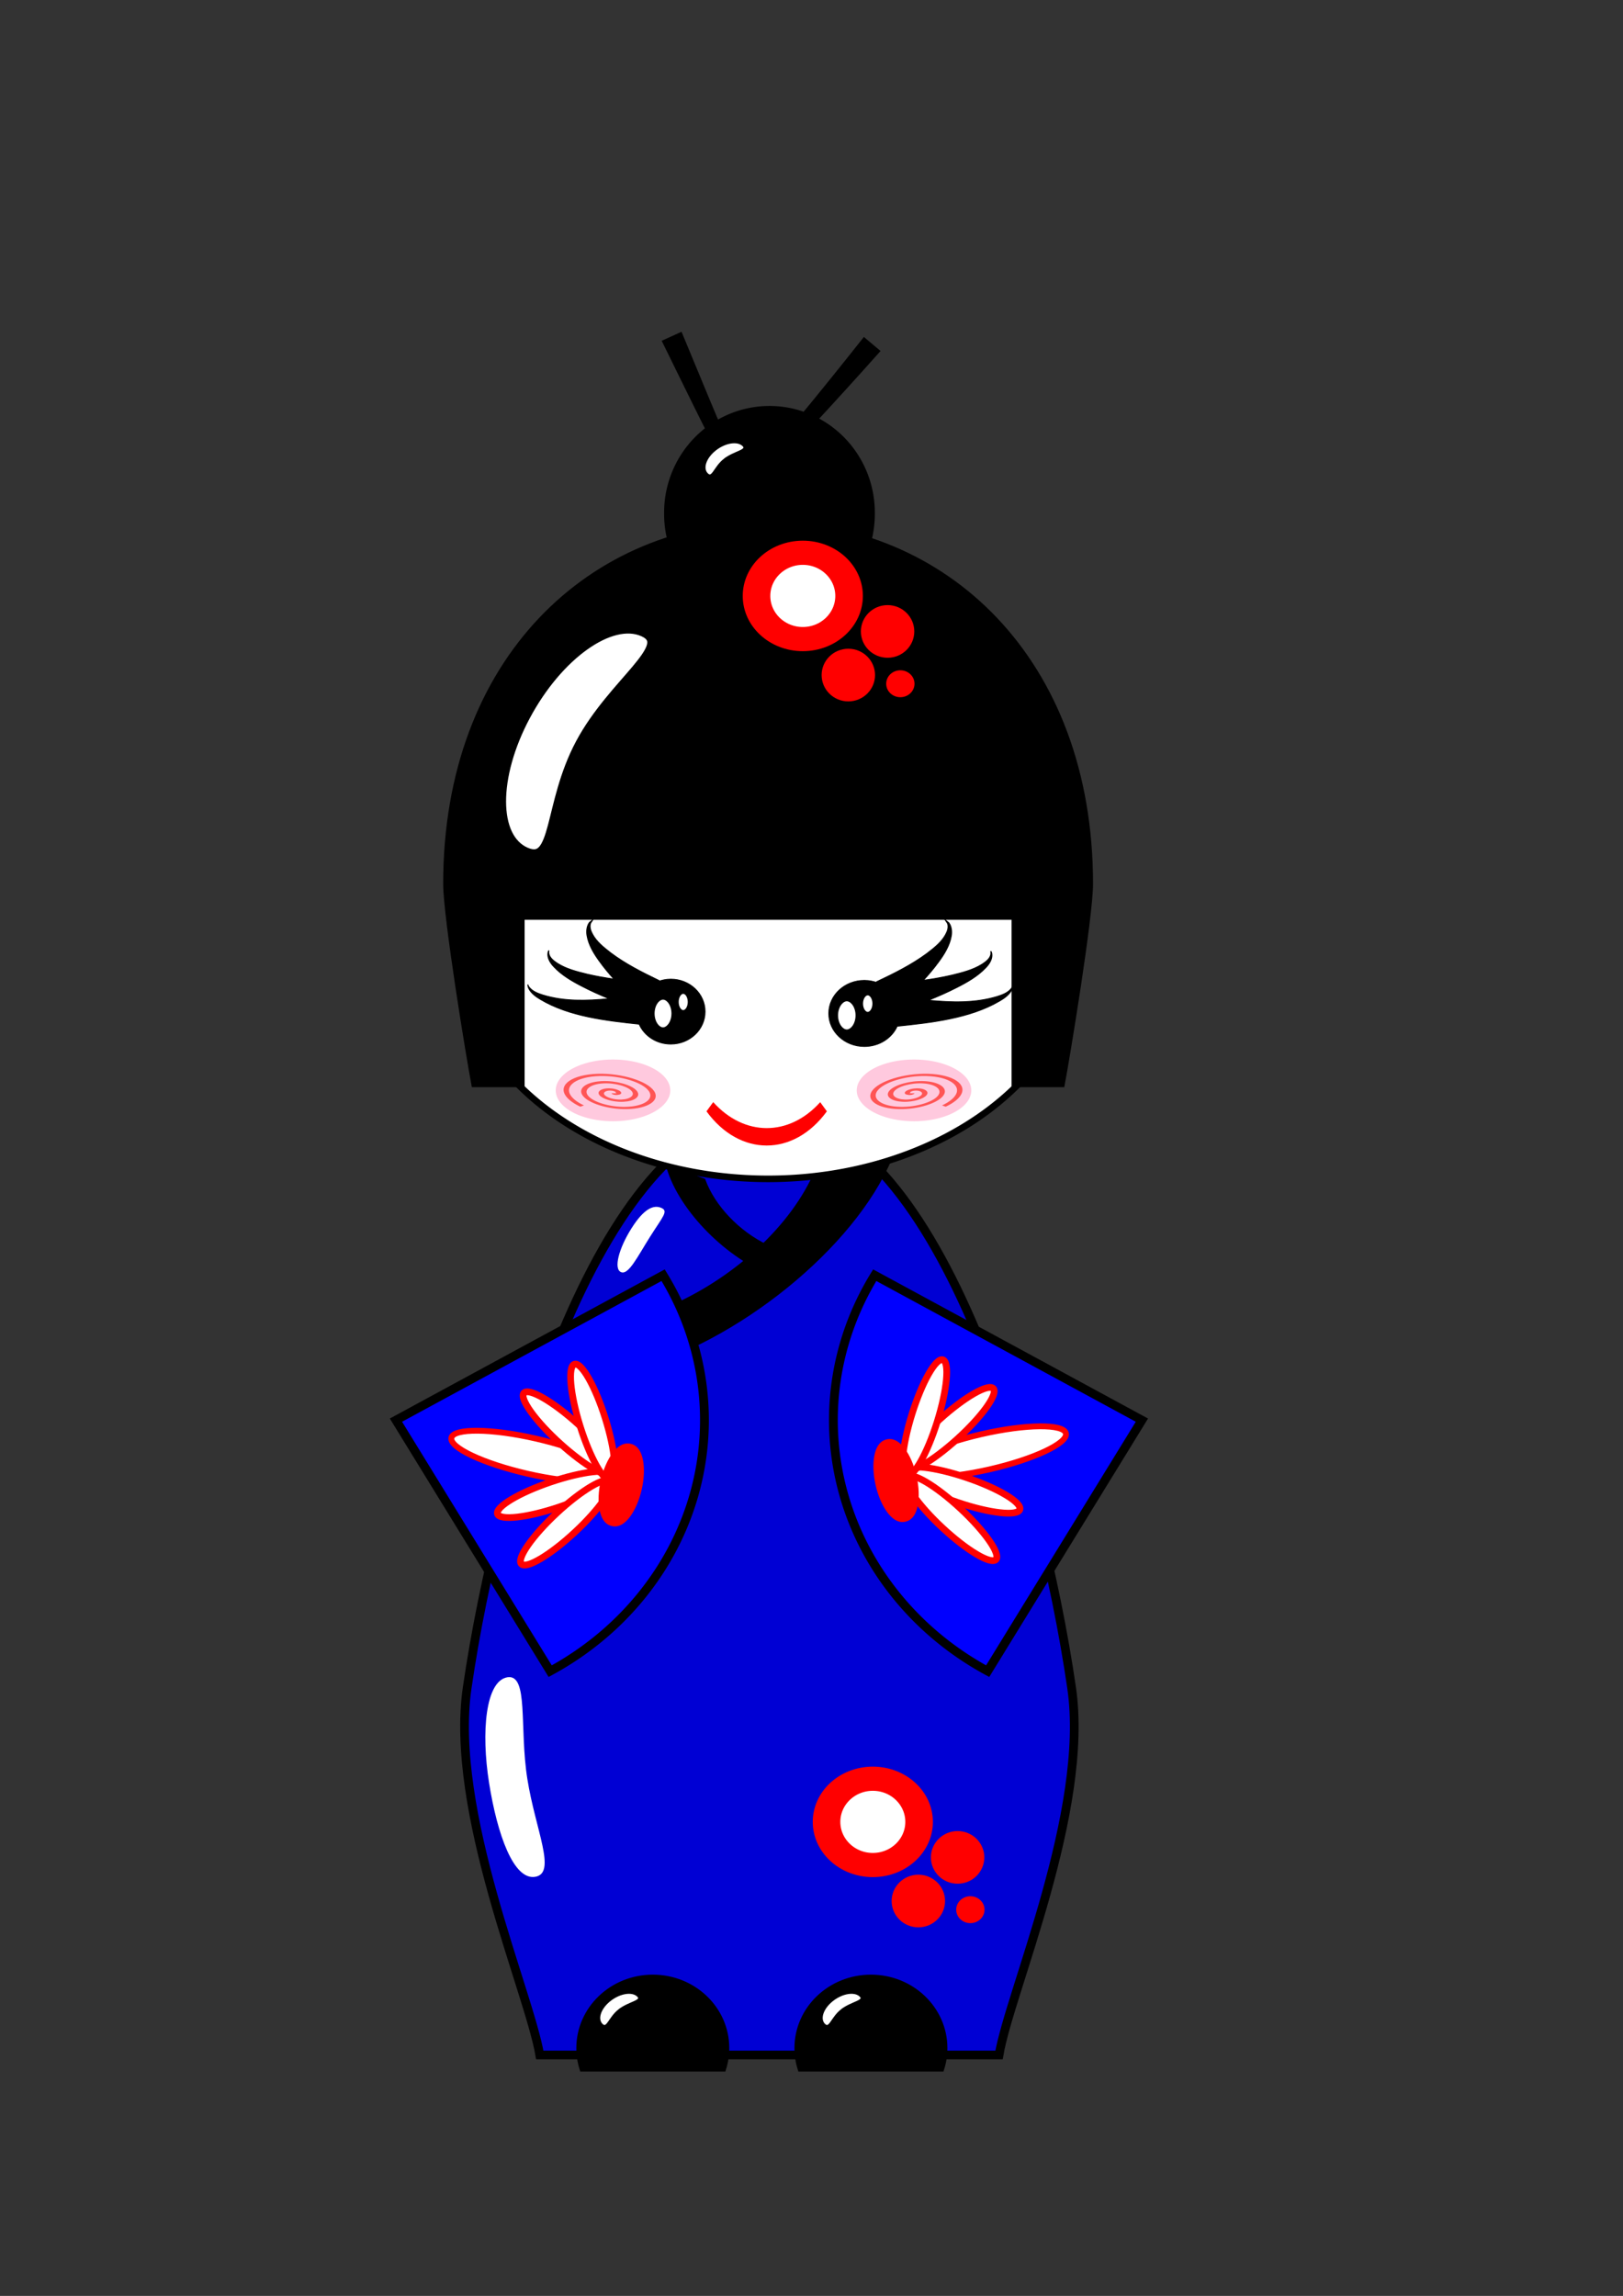 <?xml version="1.0" encoding="UTF-8" standalone="no"?>
<!-- Created with Inkscape (http://www.inkscape.org/) -->
<svg
    xmlns:inkscape="http://www.inkscape.org/namespaces/inkscape"
    xmlns:rdf="http://www.w3.org/1999/02/22-rdf-syntax-ns#"
    xmlns="http://www.w3.org/2000/svg"
    xmlns:cc="http://creativecommons.org/ns#"
    xmlns:dc="http://purl.org/dc/elements/1.1/"
    xmlns:sodipodi="http://sodipodi.sourceforge.net/DTD/sodipodi-0.dtd"
    xmlns:svg="http://www.w3.org/2000/svg"
    xmlns:ns1="http://sozi.baierouge.fr"
    xmlns:xlink="http://www.w3.org/1999/xlink"
    id="svg2"
    sodipodi:docname="kokeshi_doll.svg"
    inkscape:export-filename="C:\Users\Chris\Pictures\kokeshi_doll.png"
    viewBox="0 0 744.09 1052.4"
    inkscape:export-xdpi="90"
    version="1.1"
    inkscape:export-ydpi="90"
    inkscape:version="0.48.1 "
  >
  <rect x="0" y="0" width="744.09" height="1052.4" fill="#333333" stroke="none"/>
  <sodipodi:namedview
      id="base"
      bordercolor="#666666"
      inkscape:pageshadow="2"
      inkscape:window-y="-30"
      pagecolor="#ffffff"
      inkscape:window-height="768"
      inkscape:window-maximized="0"
      inkscape:zoom="0.7260065"
      inkscape:window-x="-8"
      showgrid="false"
      borderopacity="1.0"
      inkscape:current-layer="layer1"
      inkscape:cx="340.72752"
      inkscape:cy="493.56685"
      inkscape:window-width="1366"
      inkscape:pageopacity="0.0"
      inkscape:document-units="px"
  />
  <g
      id="layer1"
      inkscape:label="Layer 1"
      inkscape:groupmode="layer"
    >
    <path
        id="path2991"
        sodipodi:nodetypes="saccas"
        style="stroke:#000000;stroke-width:4;fill:#0000d4"
        inkscape:connector-curvature="0"
        d="m352.74 510.53c-76.531 0-124.27 165.06-138.56 263.16-8.245 56.583 28.404 139.4 33.281 168.28h210.56c4.877-28.878 41.526-111.7 33.281-168.28-14.295-98.1-62.032-263.16-138.56-263.16z"
    />
    <path
        id="path3954"
        sodipodi:rx="143.44167"
        sodipodi:ry="108.08632"
        style="stroke:#000000;stroke-width:2.994;fill:#ffffff"
        sodipodi:type="arc"
        d="m494.97 509.91a143.44 108.09 0 1 1 -286.88 0 143.44 108.09 0 1 1 286.88 0z"
        transform="matrix(1 0 0 1.004 .621 -80.106)"
        sodipodi:cy="509.91028"
        sodipodi:cx="351.53308"
    />
    <path
        id="path3946"
        sodipodi:nodetypes="ssccccccss"
        style="stroke:#000000;fill:#000000"
        inkscape:connector-curvature="0"
        d="m352.15 239.56c-80.894 0-148.47 62.093-148.47 165.58 0 15.167 10.534 79.452 13.062 92.7h23.281v-76.719h224.25v76.719h23.25c2.529-13.249 13.094-77.531 13.094-92.7 0-103.49-67.574-165.58-148.47-165.58z"
    />
    <g
        id="g4008"
        transform="matrix(1.557 0 0 1.381 913.89 -3.182)"
      >
      <path
          id="path3961"
          d="m-308.69 307.56c0.255 0.447 0.522 0.866 0.75 1.281 0.375 1.254-0.025 2.515-0.562 3.625-1.199 2.541-3.342 4.436-5.562 6.344-4.466 3.715-9.512 6.551-14.75 9.344l0.281 0.375c-1.204-0.506-2.53-0.812-3.906-0.812-5.781 0-10.469 4.909-10.469 10.969 0 6.06 4.688 10.969 10.469 10.969 4.346 0 8.073-2.766 9.656-6.719 10.083-1.181 21.442-2.6 30.156-8.375 1.4-0.903 2.815-2.082 3.531-3.594 0.16-0.339 0.273-0.697 0.312-1.062 0.01-0.097 0.005-0.218 0-0.312-0.005-0.025 0.002-0.038 0-0.062-0.002 0.025-0.023 0.038-0.031 0.062-0.02 0.092-0.029 0.196-0.062 0.281-0.128 0.329-0.34 0.611-0.562 0.875-1 1.191-2.438 1.795-3.906 2.312-6.527 2.219-13.294 1.994-20.219 1.25 2.837-1.284 5.62-2.661 8.312-4.219 3.046-1.734 6.222-3.788 8.531-6.562 1-1.151 1.857-2.659 1.844-4.188-0.005-0.365-0.051-0.737-0.188-1.062-0.039-0.092-0.074-0.168-0.125-0.25-0.004-0.005-0.027 0.005-0.031 0 0.027 0.092 0.02 0.189 0.031 0.281 0.042 0.335 0.019 0.685-0.062 1-0.338 1.335-1.455 2.248-2.562 3.062-2.685 1.885-5.831 2.773-9.094 3.656-2.687 0.698-5.417 1.226-8.156 1.656 1.553-1.899 3.042-3.881 4.375-5.938 1.724-2.592 3.364-5.579 3.844-8.781 0.226-1.504 0.069-3.166-0.719-4.375-0.385-0.367-0.767-0.696-1.125-1.031z"
          style="stroke:#000000;stroke-width:.269;fill:#000000"
          inkscape:connector-curvature="0"
      />
      <path
          id="path3997"
          sodipodi:rx="2.3214285"
          sodipodi:ry="5.1785712"
          style="stroke:#000000;fill:#ffffff"
          sodipodi:type="arc"
          d="m-442.5 339.33c0 2.86-1.039 5.179-2.321 5.179s-2.321-2.318-2.321-5.179c0-2.86 1.039-5.179 2.321-5.179s2.321 2.318 2.321 5.179z"
          transform="matrix(1.415 0 0 1 291.81 0)"
          sodipodi:cy="339.32648"
          sodipodi:cx="-444.82144"
      />
      <path
          id="path3999"
          sodipodi:rx="2.3214285"
          sodipodi:ry="5.1785712"
          style="stroke:#000000;fill:#ffffff"
          sodipodi:type="arc"
          d="m-442.5 339.33c0 2.86-1.039 5.179-2.321 5.179s-2.321-2.318-2.321-5.179c0-2.86 1.039-5.179 2.321-5.179s2.321 2.318 2.321 5.179z"
          transform="matrix(.76 0 0 .588 6.616 135.9)"
          sodipodi:cy="339.32648"
          sodipodi:cx="-444.82144"
      />
    </g
    >
    <g
        id="g4013"
        transform="matrix(1.501 0 0 1.357 857.59 3.132)"
      >
      <path
          id="path4001"
          style="stroke:#000000;stroke-width:.269;fill:#000000"
          inkscape:connector-curvature="0"
          d="m-390.21 308.28c-0.255 0.447-0.522 0.866-0.75 1.281-0.375 1.254 0.025 2.515 0.562 3.625 1.199 2.541 3.342 4.436 5.562 6.344 4.466 3.715 9.512 6.551 14.75 9.344l-0.281 0.375c1.204-0.506 2.53-0.812 3.906-0.812 5.781 0 10.469 4.909 10.469 10.969 0 6.06-4.688 10.969-10.469 10.969-4.346 0-8.073-2.766-9.656-6.719-10.083-1.181-21.442-2.6-30.156-8.375-1.4-0.903-2.815-2.082-3.531-3.594-0.16-0.339-0.273-0.697-0.312-1.062-0.01-0.097-0.005-0.218 0-0.312 0.005-0.025-0.002-0.038 0-0.062 0.002 0.025 0.023 0.038 0.031 0.062 0.02 0.092 0.029 0.196 0.062 0.281 0.128 0.329 0.34 0.611 0.562 0.875 1 1.191 2.438 1.795 3.906 2.312 6.527 2.219 13.294 1.994 20.219 1.25-2.837-1.284-5.62-2.661-8.312-4.219-3.046-1.734-6.222-3.788-8.531-6.562-1-1.151-1.857-2.659-1.844-4.188 0.005-0.365 0.051-0.737 0.188-1.062 0.039-0.092 0.074-0.168 0.125-0.25 0.004-0.005 0.027 0.005 0.031 0-0.027 0.092-0.02 0.189-0.031 0.281-0.042 0.335-0.019 0.685 0.062 1 0.338 1.335 1.455 2.248 2.562 3.062 2.685 1.885 5.831 2.773 9.094 3.656 2.687 0.698 5.417 1.226 8.156 1.656-1.553-1.899-3.042-3.881-4.375-5.938-1.724-2.592-3.364-5.579-3.844-8.781-0.226-1.504-0.069-3.166 0.719-4.375 0.385-0.367 0.767-0.696 1.125-1.031z"
      />
      <path
          id="path4003"
          sodipodi:rx="2.3214285"
          sodipodi:ry="5.1785712"
          style="stroke:#000000;fill:#ffffff"
          sodipodi:type="arc"
          d="m-442.5 339.33c0 2.86-1.039 5.179-2.321 5.179s-2.321-2.318-2.321-5.179c0-2.86 1.039-5.179 2.321-5.179s2.321 2.318 2.321 5.179z"
          transform="matrix(1.415 0 0 1 260.59 .714)"
          sodipodi:cy="339.32648"
          sodipodi:cx="-444.82144"
      />
      <path
          id="path4005"
          sodipodi:rx="2.3214285"
          sodipodi:ry="5.1785712"
          style="stroke:#000000;fill:#ffffff"
          sodipodi:type="arc"
          d="m-442.5 339.33c0 2.86-1.039 5.179-2.321 5.179s-2.321-2.318-2.321-5.179c0-2.86 1.039-5.179 2.321-5.179s2.321 2.318 2.321 5.179z"
          transform="matrix(.76 0 0 .588 -24.598 136.62)"
          sodipodi:cy="339.32648"
          sodipodi:cx="-444.82144"
      />
    </g
    >
    <path
        id="path4018"
        style="fill:#ff0000"
        inkscape:connector-curvature="0"
        d="m326.98 505.19-3.08 4.219c15.241 20.908 39.951 20.908 55.191 0l-3.055-4.188c-14.271 15.856-34.788 15.834-49.056-0.031z"
    />
    <path
        id="path4023"
        sodipodi:rx="18.687822"
        sodipodi:ry="10.101525"
        style="fill-opacity:.418;fill:#ff80b2"
        sodipodi:type="arc"
        d="m430.32 503.85a18.688 10.102 0 1 1 -37.376 0 18.688 10.102 0 1 1 37.376 0z"
        transform="matrix(1.405 0 0 1.4 -159.3 -205.58)"
        sodipodi:cy="503.84937"
        sodipodi:cx="411.63718"
    />
    <path
        id="path4025"
        sodipodi:rx="18.687822"
        sodipodi:ry="10.101525"
        style="fill-opacity:.418;fill:#ff80b2"
        sodipodi:type="arc"
        d="m430.32 503.85a18.688 10.102 0 1 1 -37.376 0 18.688 10.102 0 1 1 37.376 0z"
        transform="matrix(1.405 0 0 1.4 -297.3 -205.58)"
        sodipodi:cy="503.84937"
        sodipodi:cx="411.63718"
    />
    <path
        id="path4035"
        sodipodi:rx="30.304577"
        sodipodi:ry="32.829956"
        style="stroke:#000000;stroke-width:3;fill:#000000"
        sodipodi:type="arc"
        d="m595.99 245.76a30.305 32.83 0 1 1 -60.609 0 30.305 32.83 0 1 1 60.609 0z"
        transform="matrix(1.519 0 0 1.425 -506.5 -114.93)"
        sodipodi:cy="245.75537"
        sodipodi:cx="565.68542"
    />
    <path
        id="path4116"
        style="fill:#000000"
        d="m371.57 540.87c-12.733 25.587-40.797 49.224-71.422 60.486l-11.327 27.077c49.245-12.847 103.03-56.411 120.14-97.313l-37.395 9.75z"
        inkscape:transform-center-x="37.947532"
        inkscape:transform-center-y="-89.640897"
        inkscape:connector-curvature="0"
    />
    <path
        id="path4037"
        sodipodi:rx="84.852814"
        sodipodi:ry="81.317284"
        style="stroke:#000000;stroke-width:2.423;fill:#0000ff"
        sodipodi:type="arc"
        d="m653.31 602.09a84.853 81.317 0 0 1 -31.06 111.08l-42.42-70.42z"
        transform="matrix(1.667 0 0 1.634 -785.05 -399.29)"
        sodipodi:cy="642.7453"
        sodipodi:cx="579.82758"
        sodipodi:end="7.3303829"
        sodipodi:start="5.7595865"
    />
    <path
        id="path4039"
        sodipodi:rx="84.852814"
        sodipodi:ry="81.317284"
        style="stroke:#000000;stroke-width:2.423;fill:#0000ff"
        sodipodi:type="arc"
        d="m653.31 602.09a84.853 81.317 0 0 1 -31.06 111.08l-42.42-70.42z"
        transform="matrix(-1.667 0 0 1.634 1490.1 -399.29)"
        sodipodi:cy="642.7453"
        sodipodi:cx="579.82758"
        sodipodi:end="7.3303829"
        sodipodi:start="5.7595865"
    />
    <path
        id="path4065"
        style="fill-rule:evenodd;fill:#000000"
        d="m312.46 152.07-9.102 4.142c19.878 40.26 39.045 81.902 66.282 117.84l0 0c3.356 4.452 6.768 9.247 11.555 12.185 0.696 0.428 1.458 0.838 2.272 0.877 0.215-0.043 0.427-0.086 0.638-0.127l0-0s-0 0-0 0c-0.216 0.029-0.429 0.058-0.639 0.086-0.801-0.088-1.503-0.538-2.16-1.001-4.547-3.205-7.514-8.094-10.618-12.76v-0c-24.767-37.457-40.85-79.626-58.227-121.24z"
        inkscape:path-effect="#path-effect4067"
        inkscape:connector-curvature="0"
        inkscape:original-d="m 307.90648,154.13771 c 64.51733,141.78442 76.19553,132.84317 76.19553,132.84317"
    />
    <g
        id="g4049"
        transform="translate(-189.79 -3.98)"
      >
      <path
          id="path4041"
          sodipodi:rx="33.57143"
          sodipodi:ry="35.714287"
          style="stroke:#ff0000;stroke-width:20;fill:#ffffff"
          sodipodi:type="arc"
          d="m851.43 305.22c0 19.724-15.03 35.714-33.571 35.714s-33.571-15.99-33.571-35.714 15.03-35.714 33.571-35.714 33.571 15.99 33.571 35.714z"
          transform="matrix(.632 0 0 .554 40.961 108.05)"
          sodipodi:cy="305.21933"
          sodipodi:cx="817.85712"
      />
      <path
          id="path4043"
          sodipodi:rx="33.57143"
          sodipodi:ry="35.714287"
          style="stroke:#ff0000;stroke-width:20;fill:#ff0000"
          sodipodi:type="arc"
          d="m851.43 305.22c0 19.724-15.03 35.714-33.571 35.714s-33.571-15.99-33.571-35.714 15.03-35.714 33.571-35.714 33.571 15.99 33.571 35.714z"
          transform="matrix(.281 0 0 .264 366.9 212.84)"
          sodipodi:cy="305.21933"
          sodipodi:cx="817.85712"
      />
      <path
          id="path4045"
          sodipodi:rx="33.57143"
          sodipodi:ry="35.714287"
          style="stroke:#ff0000;stroke-width:20;fill:#ff0000"
          sodipodi:type="arc"
          d="m851.43 305.22c0 19.724-15.03 35.714-33.571 35.714s-33.571-15.99-33.571-35.714 15.03-35.714 33.571-35.714 33.571 15.99 33.571 35.714z"
          transform="matrix(.281 0 0 .264 348.9 232.84)"
          sodipodi:cy="305.21933"
          sodipodi:cx="817.85712"
      />
      <path
          id="path4047"
          sodipodi:rx="33.57143"
          sodipodi:ry="35.714287"
          style="stroke:#ff0000;stroke-width:20;fill:#ff0000"
          sodipodi:type="arc"
          d="m851.43 305.22c0 19.724-15.03 35.714-33.571 35.714s-33.571-15.99-33.571-35.714 15.03-35.714 33.571-35.714 33.571 15.99 33.571 35.714z"
          transform="matrix(.149 0 0 .135 480.71 276.19)"
          sodipodi:cy="305.21933"
          sodipodi:cx="817.85712"
      />
    </g
    >
    <g
        id="g4055"
        transform="translate(-157.69 557.97)"
      >
      <path
          id="path4057"
          sodipodi:rx="33.57143"
          sodipodi:ry="35.714287"
          style="stroke:#ff0000;stroke-width:20;fill:#ffffff"
          sodipodi:type="arc"
          d="m851.43 305.22c0 19.724-15.03 35.714-33.571 35.714s-33.571-15.99-33.571-35.714 15.03-35.714 33.571-35.714 33.571 15.99 33.571 35.714z"
          transform="matrix(.632 0 0 .554 40.961 108.05)"
          sodipodi:cy="305.21933"
          sodipodi:cx="817.85712"
      />
      <path
          id="path4059"
          sodipodi:rx="33.57143"
          sodipodi:ry="35.714287"
          style="stroke:#ff0000;stroke-width:20;fill:#ff0000"
          sodipodi:type="arc"
          d="m851.43 305.22c0 19.724-15.03 35.714-33.571 35.714s-33.571-15.99-33.571-35.714 15.03-35.714 33.571-35.714 33.571 15.99 33.571 35.714z"
          transform="matrix(.281 0 0 .264 366.9 212.84)"
          sodipodi:cy="305.21933"
          sodipodi:cx="817.85712"
      />
      <path
          id="path4061"
          sodipodi:rx="33.57143"
          sodipodi:ry="35.714287"
          style="stroke:#ff0000;stroke-width:20;fill:#ff0000"
          sodipodi:type="arc"
          d="m851.43 305.22c0 19.724-15.03 35.714-33.571 35.714s-33.571-15.99-33.571-35.714 15.03-35.714 33.571-35.714 33.571 15.99 33.571 35.714z"
          transform="matrix(.281 0 0 .264 348.9 232.84)"
          sodipodi:cy="305.21933"
          sodipodi:cx="817.85712"
      />
      <path
          id="path4063"
          sodipodi:rx="33.57143"
          sodipodi:ry="35.714287"
          style="stroke:#ff0000;stroke-width:20;fill:#ff0000"
          sodipodi:type="arc"
          d="m851.43 305.22c0 19.724-15.03 35.714-33.571 35.714s-33.571-15.99-33.571-35.714 15.03-35.714 33.571-35.714 33.571 15.99 33.571 35.714z"
          transform="matrix(.149 0 0 .135 480.71 276.19)"
          sodipodi:cy="305.21933"
          sodipodi:cx="817.85712"
      />
    </g
    >
    <path
        id="path4069"
        style="fill-rule:evenodd;fill:#000000"
        d="m403.71 160.89-7.652-6.438c-20.114 25.4-40.535 50.517-62.172 74.597-0 0-0 0-0 0-11.022 12.26-22.182 24.376-34.643 35.121h-0c-4.66 3.998-9.257 8.256-14.996 10.319 0 0 0 0-0 0-0.84 0.299-1.72 0.573-2.6 0.445h-0c-0.177-0.026-0.353-0.07-0.51-0.156-0.039-0.021-0.076-0.045-0.111-0.074v-0c-0.009-0.007-0.018-0.015-0.026-0.023-0.003-0.003-0.006-0.006-0.009-0.01-0-0-0-0-0-0s0 0 0 0c0.003 0.003 0.006 0.007 0.009 0.01 0.008 0.009 0.016 0.017 0.025 0.025v0c0.033 0.03 0.07 0.057 0.108 0.081 0.153 0.097 0.33 0.153 0.508 0.189 0.883 0.181 1.809-0.038 2.67-0.295h0c5.902-1.74 10.9-5.786 15.748-9.508 0-0 0-0 0-0 13.153-10.05 25.139-21.59 36.888-33.206 23.124-22.854 45.126-46.848 66.765-71.078z"
        inkscape:connector-curvature="0"
        inkscape:path-effect="#path-effect4071"
        inkscape:original-d="M 399.8849,157.6732 C 290.98462,287.11794 280.99006,274.67413 280.99006,274.67413"
    />
    <g
        id="g4087"
        transform="matrix(.975 -.223 .223 .975 -193.62 267.47)"
      >
      <path
          id="path4079"
          sodipodi:rx="35.714287"
          sodipodi:ry="7.8571429"
          style="stroke:#ff0000;stroke-width:2.542;fill:#ffffff"
          sodipodi:type="arc"
          d="m574.29 534.51c0 4.339-15.99 7.857-35.714 7.857s-35.714-3.518-35.714-7.857c0-4.339 15.99-7.857 35.714-7.857s35.714 3.518 35.714 7.857z"
          transform="matrix(1.058 0 0 1.053 -29.427 -31.051)"
          sodipodi:cy="534.50507"
          sodipodi:cx="538.57141"
      />
      <path
          id="path4081"
          sodipodi:rx="35.714287"
          sodipodi:ry="7.8571429"
          style="stroke:#ff0000;stroke-width:4;fill:#ffffff"
          sodipodi:type="arc"
          d="m574.29 534.51c0 4.339-15.99 7.857-35.714 7.857s-35.714-3.518-35.714-7.857c0-4.339 15.99-7.857 35.714-7.857s35.714 3.518 35.714 7.857z"
          transform="matrix(.664 .408 -.402 .655 383.33 -23.32)"
          sodipodi:cy="534.50507"
          sodipodi:cx="538.57141"
      />
      <path
          id="path4075"
          sodipodi:rx="35.714287"
          sodipodi:ry="7.8571429"
          style="stroke:#ff0000;stroke-width:4;fill:#ffffff"
          sodipodi:type="arc"
          d="m574.29 534.51c0 4.339-15.99 7.857-35.714 7.857s-35.714-3.518-35.714-7.857c0-4.339 15.99-7.857 35.714-7.857s35.714 3.518 35.714 7.857z"
          transform="matrix(.68 -.381 .375 .67 -40.634 365.04)"
          sodipodi:cy="534.50507"
          sodipodi:cx="538.57141"
      />
      <path
          id="path4077"
          sodipodi:rx="35.714287"
          sodipodi:ry="7.8571429"
          style="stroke:#ff0000;stroke-width:4;fill:#ffffff"
          sodipodi:type="arc"
          d="m574.29 534.51c0 4.339-15.99 7.857-35.714 7.857s-35.714-3.518-35.714-7.857c0-4.339 15.99-7.857 35.714-7.857s35.714 3.518 35.714 7.857z"
          transform="matrix(.393 -.673 .664 .387 -49.936 665.98)"
          sodipodi:cy="534.50507"
          sodipodi:cx="538.57141"
      />
      <path
          id="path4083"
          sodipodi:rx="35.714287"
          sodipodi:ry="7.8571429"
          style="stroke:#ff0000;stroke-width:4;fill:#ffffff"
          sodipodi:type="arc"
          d="m574.29 534.51c0 4.339-15.99 7.857-35.714 7.857s-35.714-3.518-35.714-7.857c0-4.339 15.99-7.857 35.714-7.857s35.714 3.518 35.714 7.857z"
          transform="matrix(.438 .644 -.635 .432 621.89 -19.753)"
          sodipodi:cy="534.50507"
          sodipodi:cx="538.57141"
      />
      <path
          id="path4085"
          sodipodi:rx="35.714287"
          sodipodi:ry="7.8571429"
          style="stroke:#ff0000;stroke-width:2.542;fill:#ff0000"
          sodipodi:type="arc"
          d="m574.29 534.51c0 4.339-15.99 7.857-35.714 7.857s-35.714-3.518-35.714-7.857c0-4.339 15.99-7.857 35.714-7.857s35.714 3.518 35.714 7.857z"
          transform="matrix(0 .523 -1.053 0 1060.3 253.82)"
          sodipodi:cy="534.50507"
          sodipodi:cx="538.57141"
      />
    </g
    >
    <g
        id="g4095"
        transform="matrix(-.975 -.223 -.223 .975 889.26 269.49)"
      >
      <path
          id="path4097"
          sodipodi:rx="35.714287"
          sodipodi:ry="7.8571429"
          style="stroke:#ff0000;stroke-width:2.542;fill:#ffffff"
          sodipodi:type="arc"
          d="m574.29 534.51c0 4.339-15.99 7.857-35.714 7.857s-35.714-3.518-35.714-7.857c0-4.339 15.99-7.857 35.714-7.857s35.714 3.518 35.714 7.857z"
          transform="matrix(1.058 0 0 1.053 -29.427 -31.051)"
          sodipodi:cy="534.50507"
          sodipodi:cx="538.57141"
      />
      <path
          id="path4099"
          sodipodi:rx="35.714287"
          sodipodi:ry="7.8571429"
          style="stroke:#ff0000;stroke-width:4;fill:#ffffff"
          sodipodi:type="arc"
          d="m574.29 534.51c0 4.339-15.99 7.857-35.714 7.857s-35.714-3.518-35.714-7.857c0-4.339 15.99-7.857 35.714-7.857s35.714 3.518 35.714 7.857z"
          transform="matrix(.664 .408 -.402 .655 383.33 -23.32)"
          sodipodi:cy="534.50507"
          sodipodi:cx="538.57141"
      />
      <path
          id="path4101"
          sodipodi:rx="35.714287"
          sodipodi:ry="7.8571429"
          style="stroke:#ff0000;stroke-width:4;fill:#ffffff"
          sodipodi:type="arc"
          d="m574.29 534.51c0 4.339-15.99 7.857-35.714 7.857s-35.714-3.518-35.714-7.857c0-4.339 15.99-7.857 35.714-7.857s35.714 3.518 35.714 7.857z"
          transform="matrix(.68 -.381 .375 .67 -40.634 365.04)"
          sodipodi:cy="534.50507"
          sodipodi:cx="538.57141"
      />
      <path
          id="path4103"
          sodipodi:rx="35.714287"
          sodipodi:ry="7.8571429"
          style="stroke:#ff0000;stroke-width:4;fill:#ffffff"
          sodipodi:type="arc"
          d="m574.29 534.51c0 4.339-15.99 7.857-35.714 7.857s-35.714-3.518-35.714-7.857c0-4.339 15.99-7.857 35.714-7.857s35.714 3.518 35.714 7.857z"
          transform="matrix(.393 -.673 .664 .387 -49.936 665.98)"
          sodipodi:cy="534.50507"
          sodipodi:cx="538.57141"
      />
      <path
          id="path4105"
          sodipodi:rx="35.714287"
          sodipodi:ry="7.8571429"
          style="stroke:#ff0000;stroke-width:4;fill:#ffffff"
          sodipodi:type="arc"
          d="m574.29 534.51c0 4.339-15.99 7.857-35.714 7.857s-35.714-3.518-35.714-7.857c0-4.339 15.99-7.857 35.714-7.857s35.714 3.518 35.714 7.857z"
          transform="matrix(.438 .644 -.635 .432 621.89 -19.753)"
          sodipodi:cy="534.50507"
          sodipodi:cx="538.57141"
      />
      <path
          id="path4107"
          sodipodi:rx="35.714287"
          sodipodi:ry="7.8571429"
          style="stroke:#ff0000;stroke-width:2.542;fill:#ff0000"
          sodipodi:type="arc"
          d="m574.29 534.51c0 4.339-15.99 7.857-35.714 7.857s-35.714-3.518-35.714-7.857c0-4.339 15.99-7.857 35.714-7.857s35.714 3.518 35.714 7.857z"
          transform="matrix(0 .523 -1.053 0 1060.3 253.82)"
          sodipodi:cy="534.50507"
          sodipodi:cx="538.57141"
      />
    </g
    >
    <path
        id="path4123"
        style="stroke:#000000;stroke-width:3;fill:#000000"
        inkscape:connector-curvature="0"
        d="m299.29 906.64c-18.541 0-33.562 14.404-33.562 32.156 0 3.225 0.483 6.344 1.406 9.281h64.312c0.923-2.937 1.406-6.056 1.406-9.281 0-17.752-15.022-32.156-33.562-32.156z"
    />
    <path
        id="path4128"
        d="m399.29 906.64c-18.541 0-33.562 14.404-33.562 32.156 0 3.225 0.483 6.344 1.406 9.281h64.312c0.923-2.937 1.406-6.056 1.406-9.281 0-17.752-15.022-32.156-33.562-32.156z"
        style="stroke:#000000;stroke-width:3;fill:#000000"
        inkscape:connector-curvature="0"
    />
    <path
        id="path4130"
        style="stroke:#000000;stroke-width:1.836;fill:#000000"
        d="m322.54 541.09c4.482 12.185 15.771 24.004 28.716 30.231l3.802 12.82c-21.041-7.598-42.752-29.454-48.496-48.819l15.978 5.768z"
        inkscape:transform-center-x="-20.497955"
        inkscape:transform-center-y="-39.833559"
        inkscape:connector-curvature="0"
    />
    <rect
        id="rect4144"
        style="fill:none"
        height="2.981"
        width="27.205"
        y="503.05"
        x="156.15"
    />
    <path
        id="path4148"
        style="stroke:#ff5555;stroke-width:1px;fill:none"
        sodipodi:revolution="2.8504601"
        sodipodi:type="spiral"
        d="m168.45 503.79c-0.143 0.47-0.705 0.039-0.782-0.238-0.208-0.751 0.594-1.317 1.258-1.325 1.188-0.014 1.964 1.179 1.868 2.278-0.141 1.614-1.769 2.624-3.298 2.411-2.038-0.284-3.289-2.361-2.954-4.318 0.421-2.463 2.954-3.957 5.338-3.497 2.888 0.557 4.626 3.547 4.04 6.358-0.69 3.313-4.141 5.296-7.378 4.584-3.738-0.823-5.967-4.734-5.127-8.398 0.955-4.163 5.328-6.638 9.418-5.67 4.589 1.087 7.31 5.922 6.213 10.438-0.457 1.881-1.527 3.586-3.007 4.831"
        transform="matrix(2.468 -.277 .112 .994 -54.048 47.026)"
        sodipodi:argument="-16.982674"
        sodipodi:cy="503.79211"
        sodipodi:cx="168.44679"
        sodipodi:t0="0"
        sodipodi:radius="9.3167467"
        sodipodi:expansion="1"
    />
    <path
        id="path4150"
        style="stroke:#ff5555;stroke-width:1px;fill:none"
        sodipodi:revolution="2.8504601"
        sodipodi:radius="9.3167467"
        d="m168.45 503.79c-0.143 0.47-0.705 0.039-0.782-0.238-0.208-0.751 0.594-1.317 1.258-1.325 1.188-0.014 1.964 1.179 1.868 2.278-0.141 1.614-1.769 2.624-3.298 2.411-2.038-0.284-3.289-2.361-2.954-4.318 0.421-2.463 2.954-3.957 5.338-3.497 2.888 0.557 4.626 3.547 4.04 6.358-0.69 3.313-4.141 5.296-7.378 4.584-3.738-0.823-5.967-4.734-5.127-8.398 0.955-4.163 5.328-6.638 9.418-5.67 4.589 1.087 7.31 5.922 6.213 10.438-0.457 1.881-1.527 3.586-3.007 4.831"
        transform="matrix(-2.468 -.277 -.112 .994 753.68 47.026)"
        sodipodi:argument="-16.982674"
        sodipodi:cy="503.79211"
        sodipodi:cx="168.44679"
        sodipodi:expansion="1"
        sodipodi:type="spiral"
        sodipodi:t0="0"
    />
    <path
        id="path4155"
        sodipodi:nodetypes="sssss"
        style="stroke:#000000;stroke-width:4.998;fill:#ffffff"
        inkscape:connector-curvature="0"
        d="m266.33 340.92c-14.958 28.03-10.431 56.573-25.479 49.914-15.048-6.659-15.121-34.78-0.163-62.81s39.283-45.354 54.332-38.695c15.048 6.659-13.732 23.561-28.69 51.591z"
    />
    <path
        id="path4160"
        sodipodi:nodetypes="sssss"
        style="fill:#ffffff"
        inkscape:connector-curvature="0"
        d="m298.01 566.93c-5.824 9.246-9.873 17.666-13.316 16.175-3.444-1.491-1.04-10.761 4.785-20.008 5.824-9.246 10.25-10.921 13.693-9.43 3.444 1.491 0.663 4.016-5.162 13.262z"
    />
    <path
        id="path3040"
        d="m241.77 815.44c3.748 23.545 13.556 43.152 3.626 44.849-9.931 1.697-17.408-19.39-21.156-42.934-3.748-23.545-1.605-46.813 8.326-48.51 9.931-1.697 5.457 23.05 9.205 46.595z"
        sodipodi:nodetypes="sssss"
        style="fill:#ffffff"
        inkscape:connector-curvature="0"
    />
    <path
        id="path3042"
        style="stroke:#000000;stroke-width:1.003;fill:#ffffff"
        d="m283.83 921.47c-4.582 3.652-5.354 9.136-7.931 6.606s-0.952-7.541 3.63-11.192c4.582-3.652 10.386-4.561 12.963-2.031 2.577 2.53-4.08 2.966-8.662 6.618z"
        inkscape:transform-center-x="161.7272"
        inkscape:transform-center-y="3.5812914"
        inkscape:connector-curvature="0"
        sodipodi:nodetypes="sssss"
    />
    <path
        id="path3044"
        style="stroke:#000000;stroke-width:1.003;fill:#ffffff"
        d="m385.83 921.47c-4.582 3.652-5.354 9.136-7.931 6.606s-0.952-7.541 3.63-11.192c4.582-3.652 10.386-4.561 12.963-2.031 2.577 2.53-4.08 2.966-8.662 6.618z"
        inkscape:transform-center-x="161.7272"
        inkscape:transform-center-y="3.5812914"
        inkscape:connector-curvature="0"
        sodipodi:nodetypes="sssss"
    />
    <path
        id="path3046"
        style="stroke:#000000;stroke-width:1.003;fill:#ffffff"
        d="m332.11 210.73c-4.582 3.652-5.354 9.136-7.931 6.606s-0.952-7.541 3.63-11.192c4.582-3.652 10.386-4.561 12.963-2.031 2.577 2.53-4.08 2.966-8.662 6.618z"
        inkscape:transform-center-x="161.7272"
        inkscape:transform-center-y="3.5812914"
        inkscape:connector-curvature="0"
        sodipodi:nodetypes="sssss"
    />
  </g
  >
</svg
>
